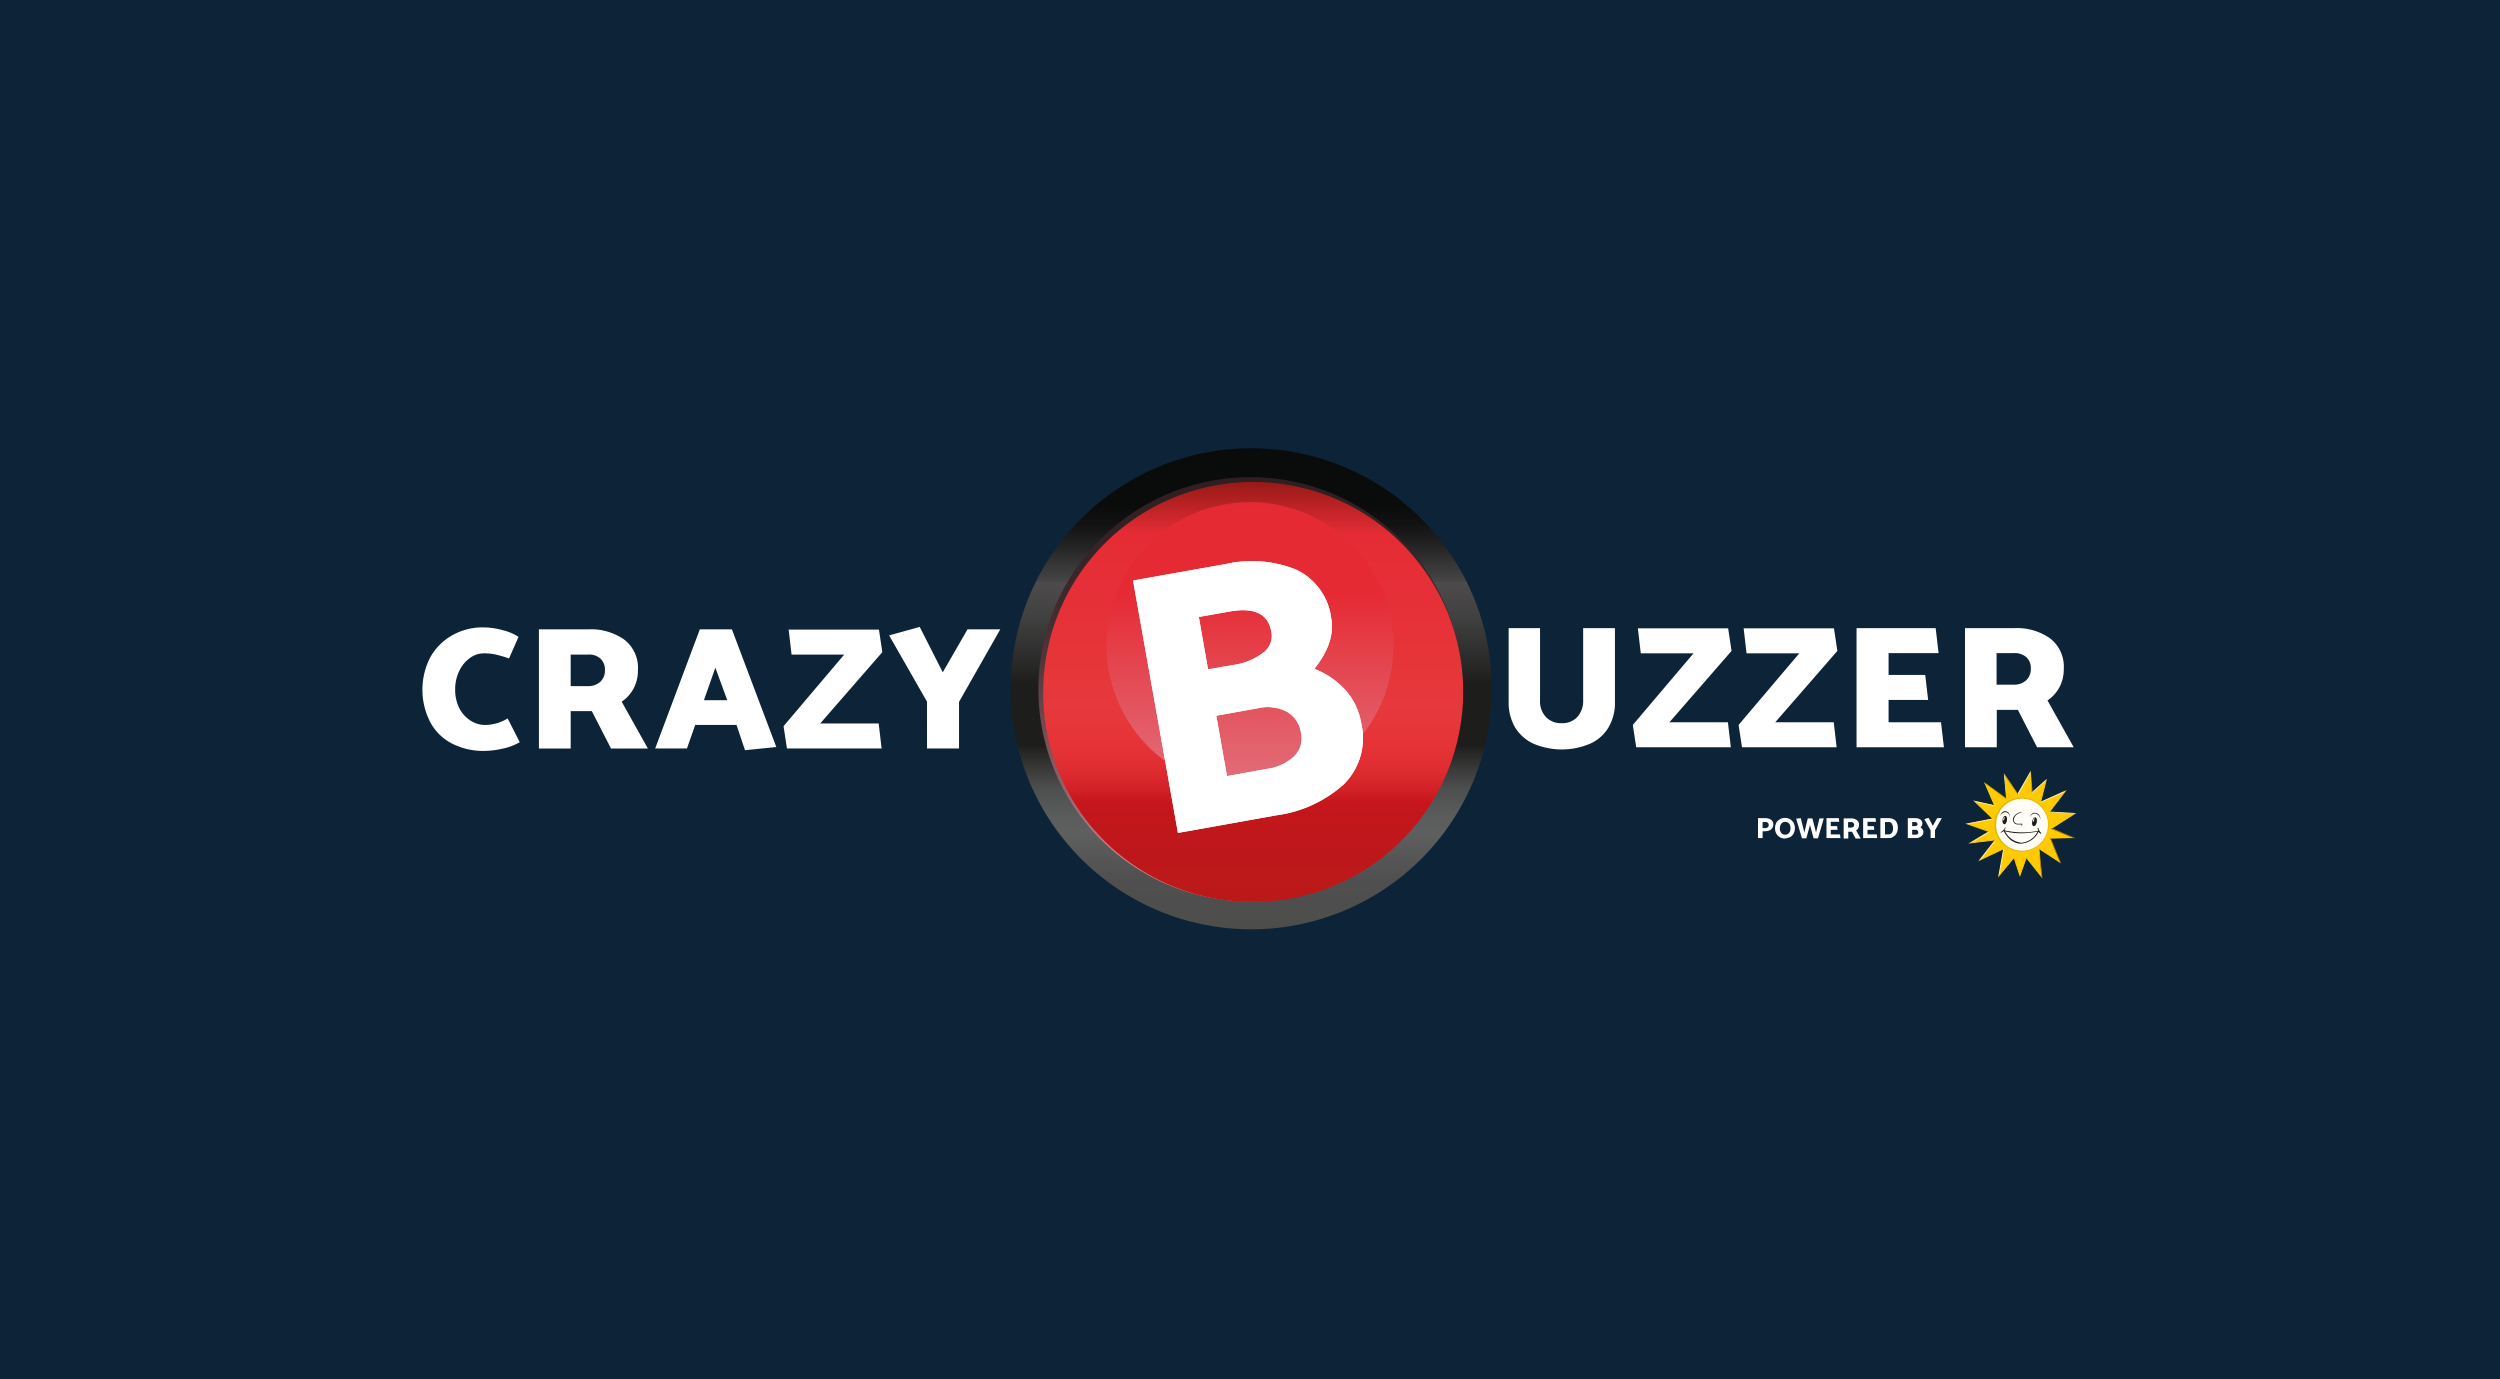 <?xml version="1.0" encoding="UTF-8"?> <svg xmlns="http://www.w3.org/2000/svg" xmlns:xlink="http://www.w3.org/1999/xlink" width="290" height="160" viewBox="0 0 290 160"><rect x="0" y="0" width="290" height="160" fill="#808080" stroke="none"/><defs><linearGradient id="linear-gradient" x1="0.5" y1="1.009" x2="0.5" y2="0.009" gradientUnits="objectBoundingBox"><stop offset="0" stop-color="#4d4d4c"></stop><stop offset="0.11" stop-color="#4f4f4f"></stop><stop offset="0.17" stop-color="#575857"></stop><stop offset="0.21" stop-color="#5e5f5f"></stop><stop offset="0.25" stop-color="#5a5b5b"></stop><stop offset="0.3" stop-color="#4e4f4f"></stop><stop offset="0.34" stop-color="#3a3b3a"></stop><stop offset="0.39" stop-color="#1f201e"></stop><stop offset="0.39" stop-color="#1d1e1c"></stop><stop offset="0.52" stop-color="#1d1e1c"></stop><stop offset="0.55" stop-color="#262625"></stop><stop offset="0.66" stop-color="#424141"></stop><stop offset="0.73" stop-color="#4d4b4b"></stop><stop offset="0.73" stop-color="#484747"></stop><stop offset="0.8" stop-color="#262626"></stop><stop offset="0.85" stop-color="#121212"></stop><stop offset="0.89" stop-color="#0a0b0b"></stop></linearGradient><linearGradient id="linear-gradient-2" x1="0.5" y1="0.008" x2="0.5" y2="1.008" gradientUnits="objectBoundingBox"><stop offset="0" stop-color="#301f21"></stop><stop offset="0.14" stop-color="#342224"></stop><stop offset="0.29" stop-color="#40292c"></stop><stop offset="0.43" stop-color="#54363a"></stop><stop offset="0.57" stop-color="#70484e"></stop><stop offset="0.72" stop-color="#945f67"></stop><stop offset="0.86" stop-color="#bf7a85"></stop><stop offset="1" stop-color="#f29ba9"></stop></linearGradient><linearGradient id="linear-gradient-3" x1="0.5" y1="-0.005" x2="0.5" y2="0.995" gradientUnits="objectBoundingBox"><stop offset="0" stop-color="#941916"></stop><stop offset="0.13" stop-color="#e52c35"></stop><stop offset="0.26" stop-color="#e62f38"></stop><stop offset="0.41" stop-color="#e63438"></stop><stop offset="0.54" stop-color="#e6393d"></stop><stop offset="0.63" stop-color="#e63337"></stop><stop offset="0.68" stop-color="#e12e33"></stop><stop offset="0.74" stop-color="#d12026"></stop><stop offset="0.77" stop-color="#c5161c"></stop><stop offset="0.85" stop-color="#bf171b"></stop><stop offset="1" stop-color="#bc181a"></stop></linearGradient><linearGradient id="linear-gradient-4" x1="0.5" y1="0.316" x2="0.5" y2="1.316" gradientUnits="objectBoundingBox"><stop offset="0" stop-color="#e52a33"></stop><stop offset="0.68" stop-color="#e17480"></stop></linearGradient><radialGradient id="radial-gradient" cx="0.395" cy="0.279" r="0.471" gradientTransform="matrix(0.975, 0, 0, -1, -0.539, 15.587)" gradientUnits="objectBoundingBox"><stop offset="0" stop-color="#ffe500"></stop><stop offset="0.14" stop-color="#ffdf00"></stop><stop offset="0.61" stop-color="#ffd000"></stop><stop offset="1" stop-color="#ffcb00"></stop></radialGradient><radialGradient id="radial-gradient-2" cx="0.37" cy="0.325" r="0.571" gradientTransform="matrix(1, 0, 0, -1, -0.003, 29.573)" gradientUnits="objectBoundingBox"><stop offset="0.21" stop-color="#fff6d8"></stop><stop offset="0.36" stop-color="#fff5d4"></stop><stop offset="0.52" stop-color="#fff4c7"></stop><stop offset="0.68" stop-color="#fff0b2"></stop><stop offset="0.84" stop-color="#ffec94"></stop><stop offset="1" stop-color="#ffe771"></stop></radialGradient><radialGradient id="radial-gradient-3" cx="0.518" cy="0.569" r="0.518" gradientTransform="matrix(1, 0, 0, -1, -0.003, 29.352)" gradientUnits="objectBoundingBox"><stop offset="0" stop-color="#cba100" stop-opacity="0"></stop><stop offset="0.96" stop-color="#cba100" stop-opacity="0"></stop><stop offset="1" stop-color="#cba100"></stop></radialGradient><radialGradient id="radial-gradient-4" cx="0.611" cy="0.45" r="0.522" gradientTransform="matrix(-0.746, -0.666, -0.703, 0.788, -72.86, -28.649)" gradientUnits="objectBoundingBox"><stop offset="0" stop-color="#fff" stop-opacity="0"></stop><stop offset="0.95" stop-color="#ffec8c" stop-opacity="0"></stop><stop offset="0.96" stop-color="#fff0a2" stop-opacity="0.09"></stop><stop offset="0.97" stop-color="#fff4c1" stop-opacity="0.251"></stop><stop offset="0.97" stop-color="#fff8d8" stop-opacity="0.412"></stop><stop offset="0.98" stop-color="#fffbe9" stop-opacity="0.58"></stop><stop offset="0.99" stop-color="#fffcf3" stop-opacity="0.761"></stop><stop offset="1" stop-color="#fffdf6"></stop></radialGradient><radialGradient id="radial-gradient-5" cx="0.5" cy="0.508" r="0.269" gradientTransform="matrix(0.748, 0.641, 0.641, -0.787, -10.539, 28.099)" gradientUnits="objectBoundingBox"><stop offset="0.81" stop-color="#cba100"></stop><stop offset="0.92" stop-color="#cba100"></stop><stop offset="0.96" stop-color="#cba100" stop-opacity="0"></stop></radialGradient><radialGradient id="radial-gradient-6" cx="0.537" cy="0.491" r="0.263" gradientTransform="matrix(0.8, 0.571, 0.556, -0.819, -8.696, 26.723)" gradientUnits="objectBoundingBox"><stop offset="0.58" stop-color="#ffec8c" stop-opacity="0"></stop><stop offset="0.96" stop-color="#ffeea3"></stop><stop offset="0.97" stop-color="#ffee9f" stop-opacity="0.58"></stop><stop offset="0.99" stop-color="#ffed92" stop-opacity="0.161"></stop><stop offset="0.99" stop-color="#ffec8c" stop-opacity="0"></stop></radialGradient><linearGradient id="linear-gradient-5" x1="0.504" y1="-38.013" x2="0.495" y2="-38.183" gradientUnits="objectBoundingBox"><stop offset="0.07" stop-color="#ffeea3"></stop><stop offset="0.19" stop-color="#ffed9e"></stop><stop offset="0.34" stop-color="#ffeb8e"></stop><stop offset="0.5" stop-color="#ffe775"></stop><stop offset="0.68" stop-color="#ffe251"></stop><stop offset="0.86" stop-color="#ffdc24"></stop><stop offset="0.99" stop-color="gold"></stop></linearGradient><linearGradient id="linear-gradient-6" x1="0.7" y1="-7.403" x2="0.25" y2="-7.406" gradientUnits="objectBoundingBox"><stop offset="0.08" stop-color="#cba100"></stop><stop offset="0.43" stop-color="#dcaf00"></stop><stop offset="0.98" stop-color="#ffcb00"></stop></linearGradient><linearGradient id="linear-gradient-7" x1="0.528" y1="-7.836" x2="0.471" y2="-7.86" gradientUnits="objectBoundingBox"><stop offset="0.08" stop-color="#cba100"></stop><stop offset="0.43" stop-color="#dcb200"></stop><stop offset="0.98" stop-color="#ffd400"></stop></linearGradient><linearGradient id="linear-gradient-8" x1="0.477" y1="-12.119" x2="0.523" y2="-12.171" gradientUnits="objectBoundingBox"><stop offset="0.07" stop-color="#fff4c5"></stop><stop offset="0.18" stop-color="#fff3c0"></stop><stop offset="0.31" stop-color="#fff0b0"></stop><stop offset="0.46" stop-color="#ffea97"></stop><stop offset="0.62" stop-color="#ffe373"></stop><stop offset="0.79" stop-color="#ffd945"></stop><stop offset="0.96" stop-color="#ffce0e"></stop><stop offset="1" stop-color="#ffcb00"></stop></linearGradient><linearGradient id="linear-gradient-9" x1="0.46" y1="-8.008" x2="0.544" y2="-7.991" gradientUnits="objectBoundingBox"><stop offset="0.07" stop-color="#fff4c5"></stop><stop offset="0.18" stop-color="#fff3c0"></stop><stop offset="0.31" stop-color="#fff1b0"></stop><stop offset="0.46" stop-color="#ffee97"></stop><stop offset="0.62" stop-color="#ffe973"></stop><stop offset="0.79" stop-color="#ffe245"></stop><stop offset="0.96" stop-color="#ffdb0e"></stop><stop offset="1" stop-color="#ffd900"></stop></linearGradient><linearGradient id="linear-gradient-10" x1="0.515" y1="-10.608" x2="0.487" y2="-10.658" gradientUnits="objectBoundingBox"><stop offset="0.08" stop-color="#cba100"></stop><stop offset="0.41" stop-color="#dbb200"></stop><stop offset="0.98" stop-color="#ffd900"></stop></linearGradient><linearGradient id="linear-gradient-11" x1="0.354" y1="-6.592" x2="0.685" y2="-6.588" gradientUnits="objectBoundingBox"><stop offset="0.07" stop-color="#fff4c5"></stop><stop offset="0.18" stop-color="#fff3c0"></stop><stop offset="0.31" stop-color="#fff1b0"></stop><stop offset="0.46" stop-color="#ffec97"></stop><stop offset="0.62" stop-color="#ffe773"></stop><stop offset="0.79" stop-color="#ffdf45"></stop><stop offset="0.96" stop-color="#ffd60e"></stop><stop offset="1" stop-color="#ffd400"></stop></linearGradient><linearGradient id="linear-gradient-12" x1="0.472" y1="-6.92" x2="0.543" y2="-6.941" xlink:href="#linear-gradient-11"></linearGradient><linearGradient id="linear-gradient-13" x1="0.512" y1="-16.25" x2="0.489" y2="-16.189" xlink:href="#linear-gradient-6"></linearGradient><linearGradient id="linear-gradient-14" x1="0.555" y1="-7.724" x2="0.417" y2="-7.714" xlink:href="#linear-gradient-6"></linearGradient><linearGradient id="linear-gradient-15" x1="0.501" y1="-110.721" x2="0.499" y2="-111.221" gradientUnits="objectBoundingBox"><stop offset="0.07" stop-color="#ffeea3"></stop><stop offset="0.19" stop-color="#ffed9e"></stop><stop offset="0.34" stop-color="#ffea8e"></stop><stop offset="0.5" stop-color="#ffe475"></stop><stop offset="0.68" stop-color="#ffdc51"></stop><stop offset="0.86" stop-color="#ffd324"></stop><stop offset="0.99" stop-color="#ffcb00"></stop></linearGradient><linearGradient id="linear-gradient-16" x1="0.5" y1="-201.581" x2="0.5" y2="-200.831" xlink:href="#linear-gradient-6"></linearGradient><linearGradient id="linear-gradient-17" x1="0.509" y1="-28.763" x2="0.492" y2="-28.858" gradientUnits="objectBoundingBox"><stop offset="0" stop-color="#b27b00"></stop><stop offset="0.19" stop-color="#b88100"></stop><stop offset="0.44" stop-color="#c79100"></stop><stop offset="0.72" stop-color="#e2ac00"></stop><stop offset="0.98" stop-color="#ffcb00"></stop></linearGradient><linearGradient id="linear-gradient-18" x1="0.528" y1="-9.387" x2="0.477" y2="-9.354" xlink:href="#linear-gradient-6"></linearGradient><linearGradient id="linear-gradient-19" x1="0.494" y1="-15.864" x2="0.508" y2="-15.934" xlink:href="#linear-gradient-8"></linearGradient><linearGradient id="linear-gradient-20" x1="0.427" y1="-11.104" x2="0.588" y2="-11.11" xlink:href="#linear-gradient-15"></linearGradient><linearGradient id="linear-gradient-21" x1="0.536" y1="-11.908" x2="0.46" y2="-11.923" xlink:href="#linear-gradient-17"></linearGradient><linearGradient id="linear-gradient-22" x1="0.527" y1="-16.194" x2="0.472" y2="-16.161" xlink:href="#linear-gradient-17"></linearGradient><linearGradient id="linear-gradient-23" x1="0.559" y1="-16.746" x2="0.407" y2="-16.73" xlink:href="#linear-gradient-17"></linearGradient><linearGradient id="linear-gradient-24" x1="0.45" y1="-16.745" x2="0.608" y2="-16.73" xlink:href="#linear-gradient-6"></linearGradient><linearGradient id="linear-gradient-25" x1="0.476" y1="-15.503" x2="0.528" y2="-15.473" xlink:href="#linear-gradient-6"></linearGradient><linearGradient id="linear-gradient-26" x1="0.49" y1="-20.398" x2="0.514" y2="-20.346" xlink:href="#linear-gradient-6"></linearGradient><linearGradient id="linear-gradient-27" x1="0.647" y1="-10.671" x2="0.382" y2="-10.675" xlink:href="#linear-gradient-17"></linearGradient><linearGradient id="linear-gradient-28" x1="0.502" y1="-68.5" x2="0.498" y2="-68.278" xlink:href="#linear-gradient-6"></linearGradient><linearGradient id="linear-gradient-29" x1="0.493" y1="-33.697" x2="0.506" y2="-33.579" xlink:href="#linear-gradient-6"></linearGradient><linearGradient id="linear-gradient-30" x1="0.497" y1="-48.263" x2="0.503" y2="-48.445" gradientUnits="objectBoundingBox"><stop offset="0.07" stop-color="#ffeea3"></stop><stop offset="0.19" stop-color="#ffed9e"></stop><stop offset="0.34" stop-color="#ffea8e"></stop><stop offset="0.5" stop-color="#ffe675"></stop><stop offset="0.68" stop-color="#ffe051"></stop><stop offset="0.86" stop-color="#ffd824"></stop><stop offset="0.99" stop-color="#ffd200"></stop></linearGradient><linearGradient id="linear-gradient-31" x1="0.51" y1="-24.067" x2="0.492" y2="-23.993" xlink:href="#linear-gradient-17"></linearGradient><linearGradient id="linear-gradient-32" x1="0.487" y1="-23.62" x2="0.511" y2="-23.694" xlink:href="#linear-gradient-15"></linearGradient><linearGradient id="linear-gradient-33" x1="0.48" y1="-13.915" x2="0.526" y2="-13.945" xlink:href="#linear-gradient-15"></linearGradient><linearGradient id="linear-gradient-34" x1="0.48" y1="-12.238" x2="0.514" y2="-12.199" xlink:href="#linear-gradient-7"></linearGradient><clipPath id="clip-Benutzerdefiniertes_Format_1"><rect width="290" height="160"></rect></clipPath></defs><g id="Benutzerdefiniertes_Format_1" data-name="Benutzerdefiniertes Format – 1" clip-path="url(#clip-Benutzerdefiniertes_Format_1)"><rect width="290" height="160" fill="#0d2337"></rect><g id="logo" transform="translate(49 52)"><path id="Pfad_1" data-name="Pfad 1" d="M270.3,55.8a27.9,27.9,0,1,0-27.9-27.9A27.9,27.9,0,0,0,270.3,55.8Z" transform="translate(-174.156)" fill="url(#linear-gradient)"></path><path id="Pfad_2" data-name="Pfad 2" d="M278.406,61.112A24.606,24.606,0,1,0,253.8,36.506a24.606,24.606,0,0,0,24.606,24.606Z" transform="translate(-182.347 -8.55)" fill="url(#linear-gradient-2)"></path><path id="Pfad_3" data-name="Pfad 3" d="M279.843,62.605A24.355,24.355,0,1,0,255.8,38.253,24.2,24.2,0,0,0,279.843,62.605Z" transform="translate(-183.784 -9.987)" fill="url(#linear-gradient-3)"></path><path id="Pfad_4" data-name="Pfad 4" d="M298.595,55.477A16.639,16.639,0,1,0,281.9,38.839,16.667,16.667,0,0,0,298.595,55.477Z" transform="translate(-202.536 -15.95)" opacity="0.95" fill="url(#linear-gradient-4)"></path><path id="Pfad_5" data-name="Pfad 5" d="M309.467,76.048,298.008,78.1,292.8,48.823l10.755-1.914a13.761,13.761,0,0,1,8.165.648A7.216,7.216,0,0,1,315.8,53.3c.31,1.774-.338,3.716-1.971,5.771a9.471,9.471,0,0,1,3.575,2.421,7.632,7.632,0,0,1,1.858,3.857,7.528,7.528,0,0,1-2,7.095A14.512,14.512,0,0,1,309.467,76.048Zm-5.518-23.621-3.519.619,1.07,6.081,2.9-.507a7.4,7.4,0,0,0,3.435-1.38,2.4,2.4,0,0,0,1.014-2.449C308.51,52.68,306.849,51.892,303.949,52.427Zm3.35,11.205-4.842.873,1.239,7.01,4.673-.845a5.607,5.607,0,0,0,3.125-1.464,2.862,2.862,0,0,0,.788-2.7,3.311,3.311,0,0,0-1.661-2.477A4.851,4.851,0,0,0,307.3,63.632Z" transform="translate(-210.367 -33.48)" fill="#fff"></path><path id="Pfad_6" data-name="Pfad 6" d="M99.1,76.048,87.641,78.1l-5.208-29.28,10.755-1.914a13.761,13.761,0,0,1,8.164.648,7.216,7.216,0,0,1,4.082,5.743c.31,1.774-.338,3.716-1.971,5.771a9.471,9.471,0,0,1,3.575,2.421,7.632,7.632,0,0,1,1.858,3.857,7.528,7.528,0,0,1-2,7.095A14.512,14.512,0,0,1,99.1,76.048ZM93.582,52.427l-3.519.619,1.07,6.081,2.9-.507a7.4,7.4,0,0,0,3.435-1.38,2.4,2.4,0,0,0,1.014-2.449C98.143,52.68,96.482,51.892,93.582,52.427Zm3.35,11.205L92.09,64.5l1.239,7.01L98,70.67a5.607,5.607,0,0,0,3.125-1.464,2.862,2.862,0,0,0,.788-2.7,3.311,3.311,0,0,0-1.661-2.477A4.851,4.851,0,0,0,96.932,63.632Zm32.714-9.291V62.7a2.641,2.641,0,0,0,.7,1.971,2.418,2.418,0,0,0,1.8.7,2.375,2.375,0,0,0,1.8-.7,2.758,2.758,0,0,0,.7-1.971V54.341h3.688v8.53a5.631,5.631,0,0,1-.76,3.012,4.731,4.731,0,0,1-2.168,1.886,8.418,8.418,0,0,1-6.475,0,4.9,4.9,0,0,1-2.168-1.886,5.7,5.7,0,0,1-.76-3.012v-8.53h3.632Zm22.129,13.823H140.8l-.394-2.59,7.038-8.305H141.33l-.338-2.9h10.473l.394,2.618-7.207,8.277h6.785l.338,2.9Zm12.275,0H153.07l-.394-2.59,7.038-8.305H153.6l-.338-2.9H163.74l.394,2.618-7.207,8.277h6.785Zm2.309,0V54.341h9.178l.338,2.9h-5.8v2.534h4.251l.338,2.9h-4.589v2.59h6.081l.338,2.9Zm12.556-13.823h5.8a6.682,6.682,0,0,1,4.082,1.182,4.122,4.122,0,0,1,1.6,3.547,4.371,4.371,0,0,1-.507,2.14,4.207,4.207,0,0,1-1.38,1.52l3.041,5.434H187.3l-2.224-4.336h-2.449v4.336h-3.688V54.341h-.028Zm5.687,2.9h-2V60.9h2.027a2.01,2.01,0,0,0,1.408-.507,1.72,1.72,0,0,0,.535-1.323,1.742,1.742,0,0,0-.507-1.351,2.08,2.08,0,0,0-1.464-.479h0ZM11.149,55.355l-1.1,2.506a14.119,14.119,0,0,0-1.661-.479,6.063,6.063,0,0,0-1.267-.113,2.68,2.68,0,0,0-1.6.535A3.84,3.84,0,0,0,4.279,59.3,4.907,4.907,0,0,0,3.8,61.464a4.82,4.82,0,0,0,.479,2.168,3.781,3.781,0,0,0,1.3,1.436,3.114,3.114,0,0,0,1.689.507,5.024,5.024,0,0,0,2.618-.76l1.408,2.759a6.625,6.625,0,0,1-1.914.732,10.21,10.21,0,0,1-2.2.282,7.932,7.932,0,0,1-3.829-.9A5.907,5.907,0,0,1,.873,65.18,8.23,8.23,0,0,1,.9,57.748a6.712,6.712,0,0,1,2.534-2.562,7.146,7.146,0,0,1,3.66-.929,8.4,8.4,0,0,1,2.168.31,6.041,6.041,0,0,1,1.886.788Zm2.365-.873h5.8A6.682,6.682,0,0,1,23.4,55.665,4.122,4.122,0,0,1,25,59.212a4.371,4.371,0,0,1-.507,2.14,4.208,4.208,0,0,1-1.38,1.52l3.041,5.434H21.875L19.651,63.97H17.2v4.336H13.514V54.482ZM19.2,57.41h-2v3.66h2.027a2.01,2.01,0,0,0,1.408-.507,1.72,1.72,0,0,0,.535-1.323,1.742,1.742,0,0,0-.507-1.351A1.958,1.958,0,0,0,19.2,57.41ZM35.9,54.482l5.152,13.654-3.632.366-.985-2.928H31.644l-.957,2.731H27l5.18-13.823H35.9ZM33.981,58.93,32.658,62.7h2.7Zm19.285,9.375H42.286l-.394-2.59,7.038-8.305H42.821l-.338-2.9H52.956l.394,2.618-7.207,8.277h6.785l.338,2.9Zm5.265,0V62.872l-4.392-7.686,3.547-.985,2.675,5.265,2.872-4.983h3.8L62.247,62.9v5.405Zm96.932,10.389h-.535V76.385h.845a1.315,1.315,0,0,1,.479.084.769.769,0,0,1,.338.253.679.679,0,0,1,.113.422.692.692,0,0,1-.141.422.769.769,0,0,1-.338.253,1.315,1.315,0,0,1-.479.084h-.282Zm.31-1.858h-.31v.7h.31a.476.476,0,0,0,.282-.084.274.274,0,0,0,.113-.253.326.326,0,0,0-.113-.282A.374.374,0,0,0,155.773,76.836Zm2.28-.479a1.116,1.116,0,0,1,1.014.591,1.4,1.4,0,0,1,.141.591,1.433,1.433,0,0,1-.141.619.879.879,0,0,1-.422.422,2.048,2.048,0,0,1-.591.169,1.116,1.116,0,0,1-1.014-.591,1.405,1.405,0,0,1-.141-.591,1.433,1.433,0,0,1,.141-.619.879.879,0,0,1,.422-.422A1.041,1.041,0,0,1,158.053,76.357Zm-.591,1.211a.812.812,0,0,0,.169.535.525.525,0,0,0,.45.2.567.567,0,0,0,.31-.084.665.665,0,0,0,.225-.253.94.94,0,0,0,.084-.422.9.9,0,0,0-.084-.394.5.5,0,0,0-.225-.253.61.61,0,0,0-.619,0,.588.588,0,0,0-.225.282A.994.994,0,0,0,157.462,77.568Zm5.1-1.154-.676,2.309h-.507l-.422-1.548-.422,1.548h-.507l-.676-2.28.535-.056.422,1.661.394-1.633h.535l.422,1.633.394-1.633h.507Zm.31,2.28V76.385H164.3l.056.422h-.985v.507h.732l.056.422h-.788v.535h1.07l.056.422Zm2-2.28h.845a1.068,1.068,0,0,1,.676.2.637.637,0,0,1,.253.563.779.779,0,0,1-.084.366.552.552,0,0,1-.253.253l.535.957h-.591l-.422-.788H165.4v.788h-.535V76.414Zm.816.422h-.31v.648h.31a.476.476,0,0,0,.282-.084.256.256,0,0,0,.113-.225.274.274,0,0,0-.113-.253A.374.374,0,0,0,165.683,76.836Zm1.436,1.858V76.385h1.436l.056.422h-.985v.507h.732l.056.422h-.788v.535h1.07l.056.422Zm2.956,0h-.957V76.385h.957a1.309,1.309,0,0,1,.591.141.83.83,0,0,1,.366.394,1.306,1.306,0,0,1,.113.591,1.433,1.433,0,0,1-.141.619.994.994,0,0,1-.366.394A.791.791,0,0,1,170.074,78.694Zm0-1.858h-.422v1.436h.394a.472.472,0,0,0,.394-.169.8.8,0,0,0,.141-.563.836.836,0,0,0-.141-.507.357.357,0,0,0-.366-.2h0Zm3.125,1.858h-.9V76.385h.845a1.071,1.071,0,0,1,.619.169.529.529,0,0,1,.225.479.632.632,0,0,1-.225.422.971.971,0,0,1,.253.225.4.4,0,0,1,.084.31.568.568,0,0,1-.253.507.987.987,0,0,1-.648.2h0Zm-.113-1.858h-.282v.479h.225a.833.833,0,0,0,.282-.056.154.154,0,0,0,.113-.169Q173.425,76.836,173.087,76.836Zm.113.9h-.394V78.3h.366a.562.562,0,0,0,.253-.056.219.219,0,0,0,.084-.2.32.32,0,0,0-.084-.225A.277.277,0,0,0,173.2,77.737Zm1.745.957v-.9l-.732-1.3.507-.141.479.929.507-.9h.535l-.788,1.408v.9h-.507Z" transform="translate(0 -33.48)" fill="#fff"></path><path id="Pfad_7" data-name="Pfad 7" d="M650.666,150.032a3.266,3.266,0,1,0-3.266-3.266A3.265,3.265,0,0,0,650.666,150.032Z" transform="translate(-465.135 -103.1)" fill="#e0b500"></path><path id="Pfad_8" data-name="Pfad 8" d="M646.269,140.032l2.7-1.746-2.956-.169,1.858-2.421L645,136.963l.648-2.59-1.633,1.492-.169-2.365-1.464,2.562-1.548-2.28.225,2.815-2.477-1.83,1.126,2.59-2.337-.507,2.111,2.027-2.984.591,2.562.9-2.2,1.323,2.928-.366-1.83,2.365,2.787-1.323-.563,3.153,1.774-2.14.676,2.083.732-2.083,1.8,2.28-.338-3.294,2.449,1.577-1.126-2.787,2.618-.056Zm-3.435-3.6a3.13,3.13,0,1,1-1.492.366A3.338,3.338,0,0,1,642.835,136.428Z" transform="translate(-457.304 -95.915)" fill="url(#radial-gradient)"></path><path id="Pfad_9" data-name="Pfad 9" d="M651.411,144.4a3.012,3.012,0,1,1-3.012,3.012A3.016,3.016,0,0,1,651.411,144.4Z" transform="translate(-465.852 -103.747)" fill="url(#radial-gradient-2)"></path><path id="Pfad_10" data-name="Pfad 10" d="M651.411,144.4a3.012,3.012,0,1,1-3.012,3.012A3.016,3.016,0,0,1,651.411,144.4Z" transform="translate(-465.852 -103.747)" fill="url(#radial-gradient-3)"></path><path id="Pfad_11" data-name="Pfad 11" d="M651.411,144.4a3.012,3.012,0,1,1-3.012,3.012A3.016,3.016,0,0,1,651.411,144.4Z" transform="translate(-465.852 -103.747)" fill="url(#radial-gradient-4)"></path><path id="Pfad_12" data-name="Pfad 12" d="M646.269,140.032l2.7-1.746-2.956-.169,1.858-2.421L645,136.963l.648-2.59-1.633,1.492-.169-2.365-1.464,2.562-1.548-2.28.225,2.815-2.477-1.83,1.126,2.59-2.337-.507,2.111,2.027-2.984.591,2.562.9-2.2,1.323,2.928-.366-1.83,2.365,2.787-1.323-.563,3.153,1.774-2.14.676,2.083.732-2.083,1.8,2.28-.338-3.294,2.449,1.577-1.126-2.787,2.618-.056Zm-3.435-3.6a3.13,3.13,0,1,1-1.492.366A3.338,3.338,0,0,1,642.835,136.428Z" transform="translate(-457.304 -95.915)" fill="url(#radial-gradient-5)"></path><path id="Pfad_13" data-name="Pfad 13" d="M654.858,152.056a1.1,1.1,0,0,1-.338-.563c-.028-.056-.056-.028-.056-.028-.028,0-.028.056-.028.056a1.739,1.739,0,0,0,.084.282,9.226,9.226,0,0,1-3.941-.056,2.23,2.23,0,0,0,.141-.282v-.056a.1.1,0,0,0-.056.028,1.249,1.249,0,0,1-.479.507s-.056.028-.028.056c0,0,0,.028.084,0a.865.865,0,0,0,.253-.169,3.859,3.859,0,0,0,.535.76,2,2,0,0,0,.788.563,1.5,1.5,0,0,0,.619.141,2.385,2.385,0,0,0,2.112-1.38.791.791,0,0,0,.225.225C654.886,152.141,654.858,152.056,654.858,152.056Zm-2.337,1.126a2.371,2.371,0,0,1-1.858-1.323l.084.028a7.581,7.581,0,0,0,2.027.2,10.943,10.943,0,0,0,1.548-.169l.113-.028a2.275,2.275,0,0,1-1.914,1.3Zm-.451-2.112h.451c.113-.028.056.113.056.113-.028.056,0,.056,0,.056.056,0,.084-.141.084-.141.028-.141-.113-.113-.113-.113H652.1a.442.442,0,0,1-.422-.479.87.87,0,0,1,.281-.535,1.925,1.925,0,0,1,.619-.31c.056-.028.028-.028.028-.028,0-.028-.225.028-.225.028s-.76.225-.816.845c.028,0,0,.507.507.563Zm-1.971-.985s.253-.535.7-.422.422.648.422.648.084-.619-.422-.76C650.269,149.41,650.1,150.086,650.1,150.086Zm4.026-.366c.648.056.648.76.648.76s-.113-.619-.648-.676c-.366-.028-.563.422-.563.422S653.676,149.692,654.126,149.72Z" transform="translate(-467.075 -107.433)" fill="#1a1a18"></path><path id="Pfad_14" data-name="Pfad 14" d="M651.328,151.494c-.31,0-.45.929-.084.957C651.582,152.48,651.694,151.438,651.328,151.494Z" transform="translate(-467.74 -108.842)" fill="#1a1a18"></path><path id="Pfad_15" data-name="Pfad 15" d="M651.441,151.9a.314.314,0,0,0-.113.2,1.278,1.278,0,0,0-.028.169.1.1,0,0,0,.056.028c.028,0,.084-.056.084-.056s-.028-.028,0-.141a.9.9,0,0,1,.056-.169h-.028l-.028-.028h0Z" transform="translate(-467.937 -109.135)" fill="#fff"></path><path id="Pfad_16" data-name="Pfad 16" d="M663.792,152.436a.384.384,0,0,0-.113-.31.1.1,0,0,0-.056-.028h-.056c-.31-.028-.479.985-.141,1.014.225,0,.394-.394.366-.676Z" transform="translate(-476.516 -109.277)" fill="#1a1a18"></path><path id="Pfad_17" data-name="Pfad 17" d="M663.741,152.4a.315.315,0,0,0-.113.2,1.284,1.284,0,0,0-.028.169.1.1,0,0,0,.056.028c.028,0,.084-.056.084-.056s-.028-.028,0-.141a.908.908,0,0,1,.056-.169h-.028a.028.028,0,0,0-.028-.028Z" transform="translate(-476.774 -109.494)" fill="#fff"></path><path id="Pfad_18" data-name="Pfad 18" d="M646.269,140.032l2.7-1.746-2.956-.169,1.858-2.421L645,136.963l.648-2.59-1.633,1.492-.169-2.365-1.464,2.562-1.548-2.28.225,2.815-2.477-1.83,1.126,2.59-2.337-.507,2.111,2.027-2.984.591,2.562.9-2.2,1.323,2.928-.366-1.83,2.365,2.787-1.323-.563,3.153,1.774-2.14.676,2.083.732-2.083,1.8,2.28-.338-3.294,2.449,1.577-1.126-2.787,2.618-.056Zm-3.435-3.6a3.13,3.13,0,1,1-1.492.366A3.338,3.338,0,0,1,642.835,136.428Z" transform="translate(-457.304 -95.915)" fill="url(#radial-gradient-6)"></path><path id="Pfad_19" data-name="Pfad 19" d="M639.266,145.3l2.252.479-.2-.141L638.9,145.1Z" transform="translate(-459.028 -104.249)" fill="url(#linear-gradient-5)"></path><path id="Pfad_20" data-name="Pfad 20" d="M662.4,133.166l.169,2.309.113-.225-.2-2.449Z" transform="translate(-475.912 -95.412)" fill="url(#linear-gradient-6)"></path><path id="Pfad_21" data-name="Pfad 21" d="M653.233,136.39l-.028-.225-1.6-2.365.141.422Z" transform="translate(-468.153 -96.131)" fill="url(#linear-gradient-7)"></path><path id="Pfad_22" data-name="Pfad 22" d="M663,137.846l1.6-1.436.2-.31-1.689,1.52-.113.225Z" transform="translate(-476.343 -97.783)" fill="url(#linear-gradient-8)"></path><path id="Pfad_23" data-name="Pfad 23" d="M643.682,137.81l-.281-.31,1.154,2.675.2.141Z" transform="translate(-462.261 -98.789)" fill="url(#linear-gradient-9)"></path><path id="Pfad_24" data-name="Pfad 24" d="M646.075,139.583l-.113-.225L643.4,137.5l.281.31Z" transform="translate(-462.261 -98.789)" fill="url(#linear-gradient-10)"></path><path id="Pfad_25" data-name="Pfad 25" d="M651.966,136.925l-.225-2.7-.141-.422.253,2.9.113.225Z" transform="translate(-468.153 -96.131)" fill="url(#linear-gradient-11)"></path><path id="Pfad_26" data-name="Pfad 26" d="M658.736,133.166l.084-.366-1.52,2.646.028.225,1.408-2.506Z" transform="translate(-472.248 -95.412)" fill="url(#linear-gradient-12)"></path><path id="Pfad_27" data-name="Pfad 27" d="M670.8,152.1l.225-.028,2.787-1.774-.338.084Z" transform="translate(-481.947 -107.985)" fill="url(#linear-gradient-13)"></path><path id="Pfad_28" data-name="Pfad 28" d="M667.119,136.41l-.619,2.506.141-.169.676-2.646Z" transform="translate(-478.858 -97.783)" fill="url(#linear-gradient-14)"></path><path id="Pfad_29" data-name="Pfad 29" d="M672.9,149.953l.338-.084L670.2,149.7l-.2.084Z" transform="translate(-481.372 -107.554)" fill="url(#linear-gradient-15)"></path><path id="Pfad_30" data-name="Pfad 30" d="M673.456,160.313l-.507-.113-2.449.084.141.084,2.815-.056Z" transform="translate(-481.732 -115.098)" fill="url(#linear-gradient-16)"></path><path id="Pfad_31" data-name="Pfad 31" d="M671.025,156.6l-.225.028,2.365.985.507.113Z" transform="translate(-481.947 -112.512)" fill="url(#linear-gradient-17)"></path><path id="Pfad_32" data-name="Pfad 32" d="M670,143.39l.2-.084,1.914-2.506-.338.282Z" transform="translate(-481.372 -101.16)" fill="url(#linear-gradient-18)"></path><path id="Pfad_33" data-name="Pfad 33" d="M669.259,141.082l.338-.282-2.956,1.323-.141.169Z" transform="translate(-478.858 -101.16)" fill="url(#linear-gradient-19)"></path><path id="Pfad_34" data-name="Pfad 34" d="M649.932,164.7l-.141.169-.591,3.266.2-.394.535-3.041Z" transform="translate(-466.428 -118.331)" fill="url(#linear-gradient-20)"></path><path id="Pfad_35" data-name="Pfad 35" d="M670.5,160.5l1.1,2.7.225.282-1.182-2.9Z" transform="translate(-481.732 -115.314)" fill="url(#linear-gradient-21)"></path><path id="Pfad_36" data-name="Pfad 36" d="M651.086,168.2l-1.689,2.055-.2.394,1.83-2.224Z" transform="translate(-466.428 -120.846)" fill="url(#linear-gradient-22)"></path><path id="Pfad_37" data-name="Pfad 37" d="M658.228,170.2l-.028.366.76-2.14-.028-.225-.7,2Z" transform="translate(-472.895 -120.846)" fill="url(#linear-gradient-23)"></path><path id="Pfad_38" data-name="Pfad 38" d="M655.756,168.2l-.056.225.7,2.14.028-.366-.676-2Z" transform="translate(-471.098 -120.846)" fill="url(#linear-gradient-24)"></path><path id="Pfad_39" data-name="Pfad 39" d="M660.8,168.2l.028.225,1.858,2.337-.141-.366-1.746-2.2Z" transform="translate(-474.762 -120.846)" fill="url(#linear-gradient-25)"></path><path id="Pfad_40" data-name="Pfad 40" d="M665.8,164.6l.141.2,2.506,1.633-.225-.282L665.8,164.6Z" transform="translate(-478.355 -118.26)" fill="url(#linear-gradient-26)"></path><path id="Pfad_41" data-name="Pfad 41" d="M666.138,167.809l.141.366-.338-3.378-.141-.2Z" transform="translate(-478.355 -118.26)" fill="url(#linear-gradient-27)"></path><path id="Pfad_42" data-name="Pfad 42" d="M640.194,161.1l-2.787.338-.507.169,3.041-.366Z" transform="translate(-457.591 -115.745)" fill="url(#linear-gradient-28)"></path><path id="Pfad_43" data-name="Pfad 43" d="M638.628,155.6l-2.506-.873-.422-.028,2.646.929.282-.028h0Z" transform="translate(-456.729 -111.147)" fill="url(#linear-gradient-29)"></path><path id="Pfad_44" data-name="Pfad 44" d="M639.022,152.656l-.225-.056-3.1.591.422.028,2.9-.563Z" transform="translate(-456.729 -109.638)" fill="url(#linear-gradient-30)"></path><path id="Pfad_45" data-name="Pfad 45" d="M641.394,165.967l-.394.282,2.9-1.38.141-.169-2.646,1.267Z" transform="translate(-460.537 -118.331)" fill="url(#linear-gradient-31)"></path><path id="Pfad_46" data-name="Pfad 46" d="M639.49,157.9l-.281.028-2.309,1.38.507-.169Z" transform="translate(-457.591 -113.446)" fill="url(#linear-gradient-32)"></path><path id="Pfad_47" data-name="Pfad 47" d="M641.394,163.38l1.746-2.28-.253.141L641,163.662Z" transform="translate(-460.537 -115.745)" fill="url(#linear-gradient-33)"></path><path id="Pfad_48" data-name="Pfad 48" d="M641.321,147.268l-2.055-1.971-.366-.2,2.2,2.111Z" transform="translate(-459.028 -104.249)" fill="url(#linear-gradient-34)"></path></g></g></svg> 
